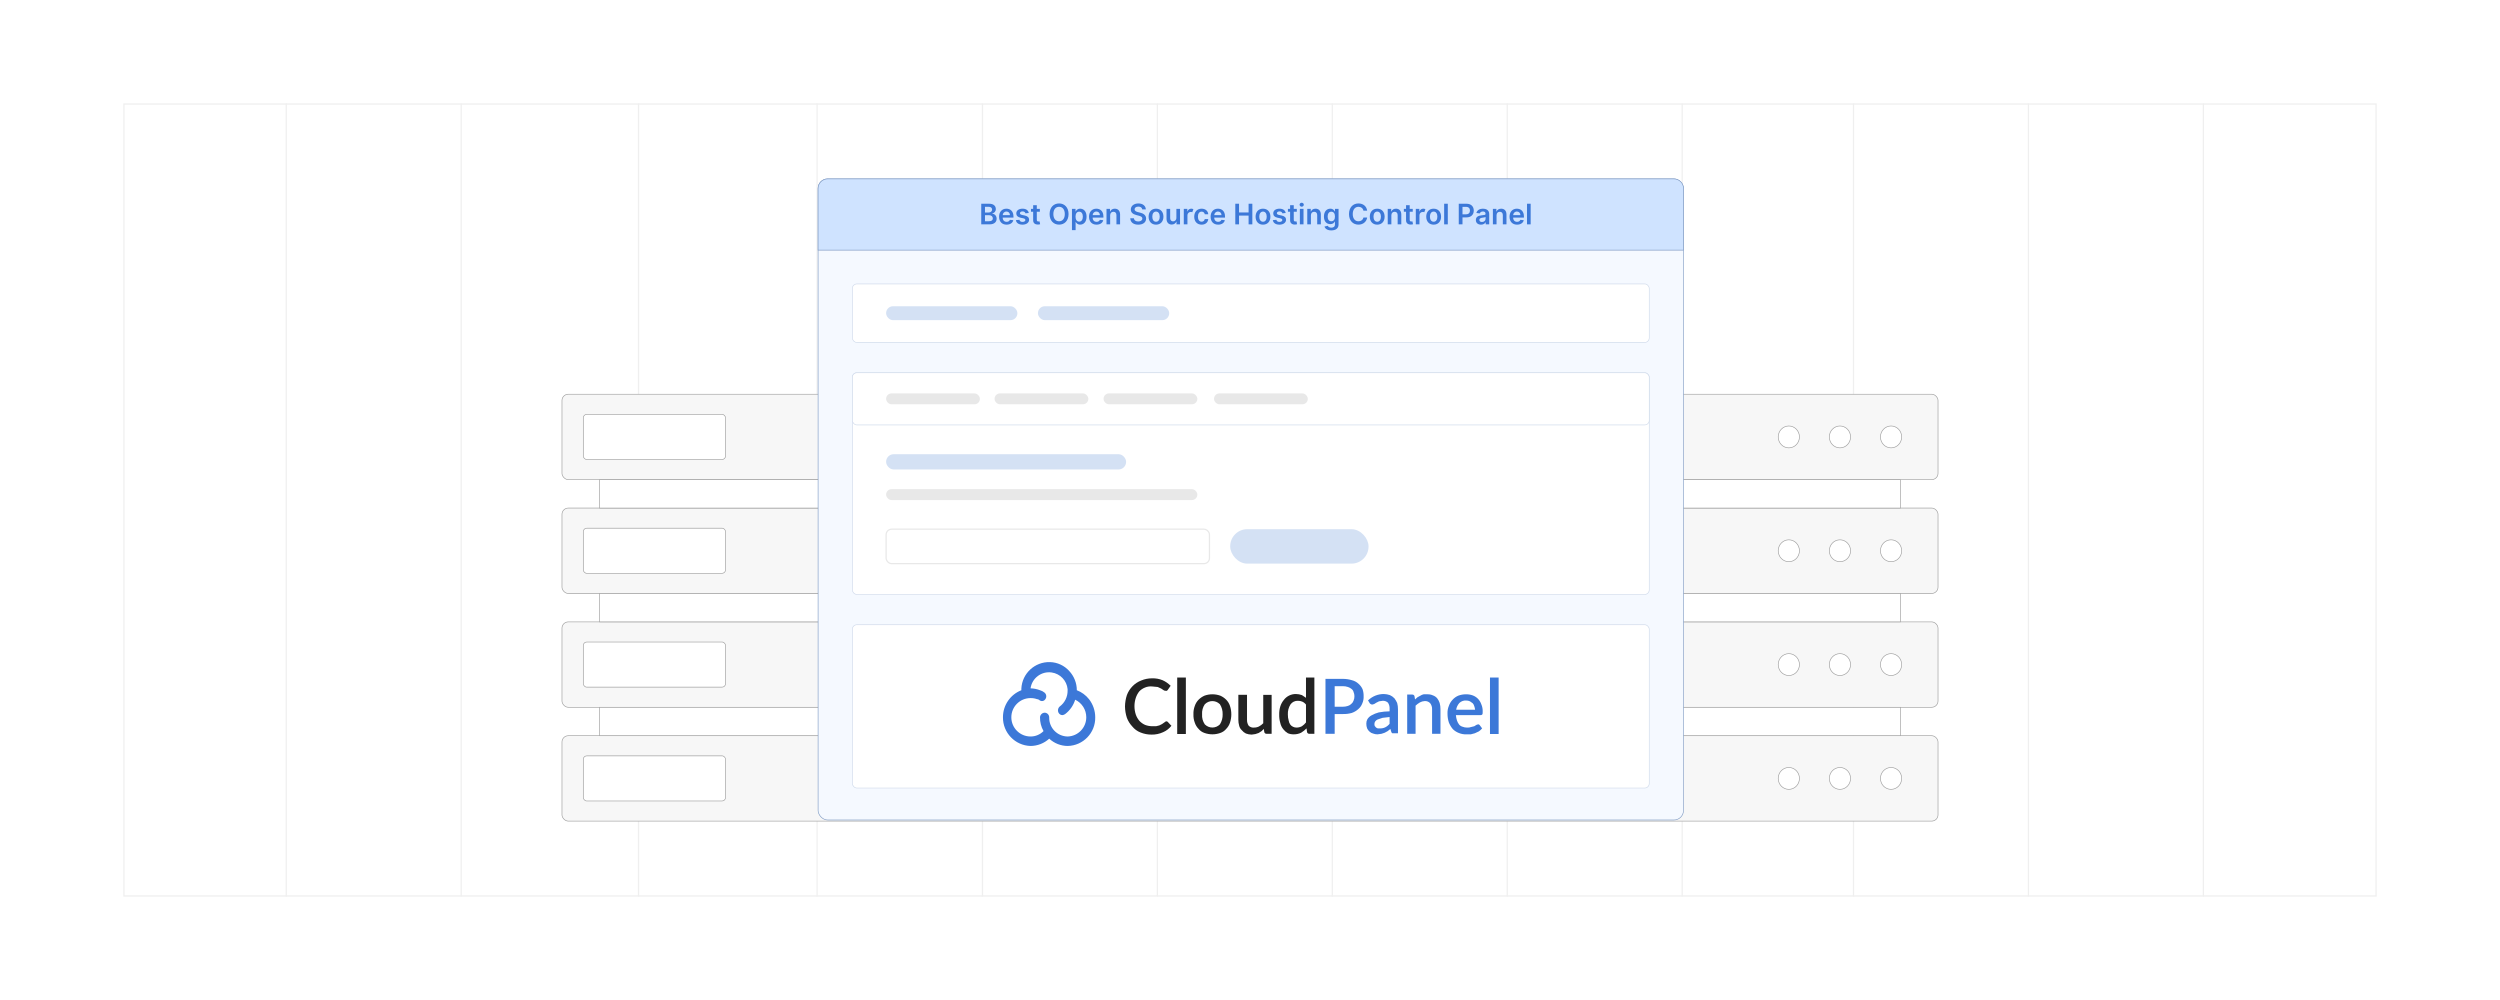 <?xml version="1.0" encoding="UTF-8"?>
<svg id="Layer_1" data-name="Layer 1" xmlns="http://www.w3.org/2000/svg" viewBox="0 0 1000 400">
  <rect width="1000" height="400" fill="#fff"/>
  <g>
    <g>
      <rect x="49.576" y="41.608" width="900.848" height="316.784" fill="none" stroke="#efefef" stroke-linecap="round" stroke-miterlimit="10" stroke-width=".5"/>
      <line x1="326.838" y1="41.608" x2="326.838" y2="358.392" fill="none" stroke="#efefef" stroke-linecap="round" stroke-miterlimit="10" stroke-width=".5"/>
      <line x1="392.987" y1="41.608" x2="392.987" y2="358.392" fill="none" stroke="#efefef" stroke-linecap="round" stroke-miterlimit="10" stroke-width=".5"/>
      <line x1="462.96" y1="41.608" x2="462.96" y2="358.392" fill="none" stroke="#efefef" stroke-linecap="round" stroke-miterlimit="10" stroke-width=".5"/>
      <line x1="532.933" y1="41.608" x2="532.933" y2="358.392" fill="none" stroke="#efefef" stroke-linecap="round" stroke-miterlimit="10" stroke-width=".5"/>
      <line x1="602.905" y1="41.608" x2="602.905" y2="358.392" fill="none" stroke="#efefef" stroke-linecap="round" stroke-miterlimit="10" stroke-width=".5"/>
      <line x1="114.51" y1="41.608" x2="114.51" y2="358.392" fill="none" stroke="#efefef" stroke-linecap="round" stroke-miterlimit="10" stroke-width=".5"/>
      <line x1="184.483" y1="41.608" x2="184.483" y2="358.392" fill="none" stroke="#efefef" stroke-linecap="round" stroke-miterlimit="10" stroke-width=".5"/>
      <line x1="255.412" y1="41.608" x2="255.412" y2="358.392" fill="none" stroke="#efefef" stroke-linecap="round" stroke-miterlimit="10" stroke-width=".5"/>
      <line x1="672.878" y1="41.608" x2="672.878" y2="358.392" fill="none" stroke="#efefef" stroke-linecap="round" stroke-miterlimit="10" stroke-width=".5"/>
      <line x1="741.406" y1="41.608" x2="741.406" y2="358.392" fill="none" stroke="#efefef" stroke-linecap="round" stroke-miterlimit="10" stroke-width=".5"/>
      <line x1="811.379" y1="41.608" x2="811.379" y2="358.392" fill="none" stroke="#efefef" stroke-linecap="round" stroke-miterlimit="10" stroke-width=".5"/>
      <line x1="881.352" y1="41.608" x2="881.352" y2="358.392" fill="none" stroke="#efefef" stroke-linecap="round" stroke-miterlimit="10" stroke-width=".5"/>
    </g>
    <g>
      <g>
        <rect x="224.788" y="248.755" width="550.423" height="34.16" rx="2.53" ry="2.53" fill="#f7f7f7" stroke="#9b9b9b" stroke-miterlimit="10" stroke-width=".25"/>
        <rect x="233.322" y="256.811" width="56.886" height="18.046" rx="1.372" ry="1.372" fill="#fff" stroke="#9b9b9b" stroke-miterlimit="10" stroke-width=".25"/>
        <ellipse cx="715.533" cy="265.834" rx="4.244" ry="4.376" fill="#fff" stroke="#9b9b9b" stroke-miterlimit="10" stroke-width=".25"/>
        <ellipse cx="735.979" cy="265.834" rx="4.244" ry="4.376" fill="#fff" stroke="#9b9b9b" stroke-miterlimit="10" stroke-width=".25"/>
        <ellipse cx="756.425" cy="265.834" rx="4.244" ry="4.376" fill="#fff" stroke="#9b9b9b" stroke-miterlimit="10" stroke-width=".25"/>
        <rect x="224.788" y="203.223" width="550.423" height="34.16" rx="2.53" ry="2.53" fill="#f7f7f7" stroke="#9b9b9b" stroke-miterlimit="10" stroke-width=".25"/>
        <rect x="233.322" y="211.28" width="56.886" height="18.046" rx="1.372" ry="1.372" fill="#fff" stroke="#9b9b9b" stroke-miterlimit="10" stroke-width=".25"/>
        <ellipse cx="715.533" cy="220.303" rx="4.244" ry="4.376" fill="#fff" stroke="#9b9b9b" stroke-miterlimit="10" stroke-width=".25"/>
        <ellipse cx="735.979" cy="220.303" rx="4.244" ry="4.376" fill="#fff" stroke="#9b9b9b" stroke-miterlimit="10" stroke-width=".25"/>
        <ellipse cx="756.425" cy="220.303" rx="4.244" ry="4.376" fill="#fff" stroke="#9b9b9b" stroke-miterlimit="10" stroke-width=".25"/>
        <rect x="239.838" y="237.383" width="520.324" height="11.372" fill="#fff" stroke="#9b9b9b" stroke-miterlimit="10" stroke-width=".25"/>
        <rect x="224.788" y="294.286" width="550.423" height="34.16" rx="2.53" ry="2.53" fill="#f7f7f7" stroke="#9b9b9b" stroke-miterlimit="10" stroke-width=".25"/>
        <rect x="233.322" y="302.343" width="56.886" height="18.046" rx="1.372" ry="1.372" fill="#fff" stroke="#9b9b9b" stroke-miterlimit="10" stroke-width=".25"/>
        <ellipse cx="715.533" cy="311.366" rx="4.244" ry="4.376" fill="#fff" stroke="#9b9b9b" stroke-miterlimit="10" stroke-width=".25"/>
        <ellipse cx="735.979" cy="311.366" rx="4.244" ry="4.376" fill="#fff" stroke="#9b9b9b" stroke-miterlimit="10" stroke-width=".25"/>
        <ellipse cx="756.425" cy="311.366" rx="4.244" ry="4.376" fill="#fff" stroke="#9b9b9b" stroke-miterlimit="10" stroke-width=".25"/>
        <rect x="239.838" y="282.914" width="520.324" height="11.372" fill="#fff" stroke="#9b9b9b" stroke-miterlimit="10" stroke-width=".25"/>
        <rect x="224.788" y="157.691" width="550.423" height="34.16" rx="2.53" ry="2.53" fill="#f7f7f7" stroke="#9b9b9b" stroke-miterlimit="10" stroke-width=".25"/>
        <rect x="233.322" y="165.748" width="56.886" height="18.046" rx="1.372" ry="1.372" fill="#fff" stroke="#9b9b9b" stroke-miterlimit="10" stroke-width=".25"/>
        <ellipse cx="715.533" cy="174.771" rx="4.244" ry="4.376" fill="#fff" stroke="#9b9b9b" stroke-miterlimit="10" stroke-width=".25"/>
        <ellipse cx="735.979" cy="174.771" rx="4.244" ry="4.376" fill="#fff" stroke="#9b9b9b" stroke-miterlimit="10" stroke-width=".25"/>
        <ellipse cx="756.425" cy="174.771" rx="4.244" ry="4.376" fill="#fff" stroke="#9b9b9b" stroke-miterlimit="10" stroke-width=".25"/>
        <rect x="239.838" y="191.851" width="520.324" height="11.372" fill="#fff" stroke="#9b9b9b" stroke-miterlimit="10" stroke-width=".25"/>
      </g>
      <g>
        <rect x="327.237" y="71.554" width="346.161" height="256.444" rx="3.827" ry="3.827" fill="#f5f9ff" stroke="#809bc4" stroke-miterlimit="10" stroke-width=".25"/>
        <path d="M331.064,71.554h338.508c2.112,0,3.827,1.715,3.827,3.827v24.667h-346.161v-24.667c0-2.112,1.715-3.827,3.827-3.827Z" fill="#cfe3ff" stroke="#809bc4" stroke-miterlimit="10" stroke-width=".25"/>
      </g>
      <rect x="340.933" y="249.894" width="318.769" height="65.322" rx="1.833" ry="1.833" fill="#fff" stroke="#ced9ea" stroke-miterlimit="10" stroke-width=".25"/>
      <g>
        <path d="M435.598,279.664c-1.275-1.604-2.957-2.837-4.871-3.571 0-2.853-1.083-5.599-3.031-7.684-1.962-2.195-4.74-3.487-7.683-3.571-6.076-.184-11.18,4.534-11.472,10.606v.649c-4.452,1.742-7.376,6.042-7.36,10.822-.061,6.193,4.848,11.295,11.04,11.472,2.765-.014,5.427-1.056,7.467-2.922,2.002,1.86,4.628,2.902,7.36,2.922,6.215-.118,11.158-5.252,11.04-11.467,0-.001,0-.003,0-.004 0-2.627-.876-5.178-2.489-7.251h-.001ZM416.007,286.916c-.038,1.933.448,3.841,1.407,5.52-1.369,1.391-3.241,2.171-5.193,2.164-4.244-.001-7.684-3.441-7.683-7.685.001-4.243,3.44-7.683,7.683-7.683.885-.015,1.765.132,2.596.433h.109l.649.216c.311.329.738.524,1.191.542.515.018,1.004-.226,1.298-.649.672-.812.576-2.011-.216-2.706-.538-.451-1.165-.782-1.84-.974-1.21-.469-2.491-.725-3.788-.758.575-4.084,4.352-6.928,8.435-6.353,3.418.481,6.06,3.242,6.391,6.678v.542c.044,2.51-1.125,4.886-3.138,6.385-.752.647-.934,1.74-.433,2.596.312.541.891.872,1.515.866.392-.048.765-.197,1.082-.433,1.905-1.443,3.306-3.45,4.004-5.736,2.712,1.293,4.439,4.03,4.438,7.035.004,4.12-3.243,7.51-7.36,7.684h-.109c-4.124-.058-7.42-3.447-7.362-7.571.001-.038.001-.076.003-.114-.013-.485-.206-.948-.542-1.298-.344-.345-.811-.54-1.298-.542-.993.054-1.786.847-1.84,1.84h0Z" fill="#3c78d8"/>
        <path d="M465.902,288.863l-1.082.758-1.082.542-1.298.325h-1.624c-.963-.012-1.915-.196-2.814-.542-.809-.366-1.544-.88-2.164-1.515-.669-.759-1.184-1.641-1.515-2.596-.719-2.179-.719-4.531,0-6.711.313-.941.789-1.82,1.407-2.596.642-.661,1.417-1.177,2.273-1.515.889-.37,1.855-.518,2.814-.433l2.273.216,1.407.649.974.649c.221.156.488.232.758.216h.542l.325-.325,1.193-1.73h-.109c-.905-.907-1.969-1.64-3.138-2.164-1.338-.55-2.778-.808-4.224-.758-1.487-.006-2.959.289-4.329.866-1.305.498-2.487,1.273-3.463,2.273-1.002,1.016-1.777,2.233-2.273,3.571-.48,1.469-.735,3.001-.758,4.546.023,1.545.278,3.077.758,4.546.485,1.286,1.221,2.463,2.164,3.463.859,1.06,1.977,1.881,3.247,2.381,1.408.578,2.916.872,4.438.866,1.605.035,3.197-.298,4.654-.974,1.275-.543,2.391-1.399,3.247-2.489h.109l-1.515-1.624c-.325-.326-.758-.326-1.191.106h0ZM470.881,271.007h3.463v22.587h-3.463v-22.587ZM490.474,279.88c-.684-.687-1.492-1.238-2.381-1.624-2.031-.718-4.247-.718-6.277,0-.889.386-1.696.937-2.381,1.624-.69.702-1.209,1.554-1.515,2.489-.406,1.07-.591,2.212-.542,3.355-.049,1.144.136,2.285.542,3.355.306.935.825,1.787,1.515,2.489.624.755,1.45,1.318,2.381,1.624,2.031.718,4.247.718,6.277,0,.931-.306,1.756-.869,2.381-1.624.69-.702,1.209-1.554,1.515-2.489.719-2.179.719-4.531,0-6.711-.306-.935-.825-1.787-1.515-2.489h0ZM489.058,285.725c.05,1.413-.327,2.809-1.082,4.004-1.622,1.673-4.294,1.715-5.968.092-.031-.03-.062-.061-.092-.092-.804-1.174-1.186-2.586-1.082-4.004-.103-1.419.278-2.831,1.082-4.004,1.622-1.673,4.294-1.715,5.968-.092.031.03.062.061.092.092.755,1.196,1.132,2.591,1.082,4.004ZM505.297,289.297c-.502.525-1.087.964-1.731,1.298-.606.298-1.274.447-1.948.433-.8.097-1.6-.183-2.164-.758-.455-.708-.681-1.539-.649-2.381v-9.957h-3.464v9.957c-.006.805.103,1.607.325,2.381.158.712.537,1.356,1.082,1.84.439.547.994.99,1.624,1.298.729.269,1.497.415,2.273.433l1.515-.216,1.298-.433,1.191-.758.866-.866.216,1.298c.101.392.461.662.866.649h2.056v-15.583h-3.355v11.364ZM522.396,271.007v8.117l-1.624-1.082c-.764-.277-1.568-.423-2.381-.433-1.912-.035-3.724.851-4.871,2.381-.635.765-1.113,1.647-1.407,2.596-.317,1.052-.463,2.148-.433,3.247-.031,1.134.116,2.266.433,3.355.197.911.604,1.764,1.191,2.489.506.651,1.131,1.202,1.84,1.624.755.309,1.565.456,2.381.433,1.011.014,2.012-.208,2.922-.649.793-.482,1.52-1.064,2.164-1.731l.216,1.515c.101.392.461.662.866.649h2.056v-22.511h-3.354ZM522.396,281.829v7.143c-.456.589-1.005,1.101-1.624,1.515-.665.358-1.409.544-2.164.542-.488.007-.971-.105-1.407-.325-.43-.19-.803-.488-1.082-.866-.344-.481-.566-1.038-.649-1.624-.229-.772-.338-1.575-.325-2.381-.08-1.451.299-2.889,1.082-4.113.681-.924,1.775-1.451,2.922-1.407.593-.009,1.182.102,1.731.325.597.264,1.118.673,1.515,1.191h0Z" fill="#222"/>
        <path d="M543.393,273.495c-.734-.68-1.627-1.163-2.596-1.407-1.193-.362-2.433-.545-3.68-.542h-6.928v21.971h3.68v-7.901h3.247c1.205.036,2.409-.11,3.571-.433.959-.324,1.843-.84,2.596-1.515.727-.606,1.286-1.389,1.624-2.273.408-.918.594-1.919.542-2.922.022-.956-.124-1.909-.433-2.814-.381-.829-.934-1.567-1.624-2.164l.001.001ZM541.769,278.474c.018.594-.093,1.185-.325,1.731-.155.508-.456.96-.866,1.298-.383.409-.869.708-1.407.866-.662.222-1.357.332-2.056.325h-3.247v-8.225h3.247c.699-.007,1.393.103,2.056.325.511.164.987.42,1.403.758.44.31.749.773.866,1.298.221.512.333,1.066.328,1.624h0ZM557.787,279.34c-.52-.552-1.145-.994-1.84-1.298-.766-.268-1.569-.414-2.381-.433-2.337-.018-4.588.874-6.277,2.489h-.109l.649,1.082c.087.192.241.346.433.433.191.134.416.209.649.216l.758-.216.866-.542,1.082-.542,1.515-.216c.758-.024,1.495.248,2.056.758.484.736.712,1.611.649,2.489v.974c-1.453.015-2.902.16-4.329.433-1.02.273-2.002.673-2.922,1.191-.661.359-1.22.881-1.624,1.515-.294.531-.443,1.13-.432,1.737-.018.664.093,1.326.325,1.948.224.5.556.943.974,1.298.389.378.877.641,1.407.758.553.212,1.139.323,1.731.325l1.624-.216,1.298-.433,1.191-.649,1.082-.866.325,1.082c.048.267.205.503.433.649h2.273v-9.637c.006-.841-.103-1.678-.325-2.489-.296-.649-.659-1.266-1.082-1.84h0ZM555.838,286.807v2.706c-.468.589-1.059,1.069-1.731,1.407-.672.329-1.418.478-2.164.433h-.866l-.649-.325-.542-.649c-.098-.278-.135-.573-.109-.866.007-.35.12-.689.325-.974.252-.334.588-.595.974-.758l1.948-.649,2.815-.326ZM574.887,279.34c-.457-.548-1.056-.96-1.731-1.191-.713-.321-1.492-.469-2.273-.433h-1.407c-.464.093-.906.277-1.298.542l-1.191.649-.974.866-.216-1.298c-.101-.392-.461-.662-.866-.649h-2.057v15.697h3.355v-11.26c.523-.501,1.104-.937,1.731-1.298.599-.328,1.266-.513,1.948-.542.815-.053,1.611.266,2.164.866.522.681.79,1.523.758,2.381v9.849h3.355v-9.849c.006-.841-.103-1.678-.325-2.489-.216-.665-.545-1.287-.974-1.84h-.001ZM591.229,279.556c-.605-.627-1.345-1.108-2.164-1.407-.868-.31-1.785-.457-2.706-.433-1.034.003-2.06.186-3.031.542-.916.387-1.73.98-2.381,1.731-.632.685-1.111,1.497-1.407,2.381-.398.959-.583,1.993-.54,3.031-.013,1.212.169,2.418.54,3.571.385.987.934,1.902,1.624,2.706.681.663,1.491,1.179,2.381,1.515.959.399,1.993.584,3.031.542h1.731l1.624-.433,1.624-.758c.485-.336.922-.737,1.298-1.191l-.974-1.298c-.13-.23-.387-.359-.649-.325l-.649.216-.866.542-1.298.325c-.518.193-1.073.267-1.624.216-.593.009-1.182-.102-1.731-.325-.545-.141-1.035-.443-1.407-.866-.374-.491-.667-1.04-.866-1.624-.228-.702-.373-1.429-.433-2.164h9.849c.237.02.471-.058.649-.216.216-.216.216-.542.216-1.082.049-1.038-.136-2.074-.542-3.031-.276-.805-.718-1.542-1.298-2.164h0ZM590.038,283.885h-7.576c.163-1.008.614-1.948,1.298-2.706.726-.69,1.708-1.043,2.706-.974.523-.008,1.041.103,1.515.325l1.082.758c.318.332.542.743.649,1.191.159.456.268.927.325,1.407ZM595.991,271.007h3.463v22.587h-3.463v-22.587Z" fill="#3c78d8"/>
      </g>
      <g>
        <rect x="340.933" y="113.568" width="318.769" height="23.421" rx="1.833" ry="1.833" fill="#fff" stroke="#ced9ea" stroke-miterlimit="10" stroke-width=".25"/>
        <g>
          <rect x="354.447" y="122.497" width="52.504" height="5.563" rx="2.754" ry="2.754" fill="#d4e1f4"/>
          <rect x="415.175" y="122.497" width="52.504" height="5.563" rx="2.754" ry="2.754" fill="#d4e1f4"/>
        </g>
      </g>
      <g>
        <rect x="340.933" y="149.103" width="318.769" height="88.678" rx="1.833" ry="1.833" fill="#fff" stroke="#ced9ea" stroke-miterlimit="10" stroke-width=".25"/>
        <rect x="340.933" y="149.103" width="318.769" height="20.872" rx="1.833" ry="1.833" fill="#fff" stroke="#ced9ea" stroke-miterlimit="10" stroke-width=".25"/>
        <rect x="354.447" y="181.684" width="95.995" height="6.096" rx="3.018" ry="3.018" fill="#d4e1f4"/>
        <g>
          <rect x="354.447" y="157.361" width="37.505" height="4.355" rx="2.156" ry="2.156" fill="#e8e8e8"/>
          <rect x="397.826" y="157.361" width="37.505" height="4.355" rx="2.156" ry="2.156" fill="#e8e8e8"/>
          <rect x="441.426" y="157.361" width="37.505" height="4.355" rx="2.156" ry="2.156" fill="#e8e8e8"/>
          <rect x="485.609" y="157.361" width="37.505" height="4.355" rx="2.156" ry="2.156" fill="#e8e8e8"/>
        </g>
        <rect x="354.447" y="195.662" width="124.485" height="4.355" rx="2.156" ry="2.156" fill="#e8e8e8"/>
        <rect x="354.447" y="211.677" width="129.338" height="13.778" rx="2.211" ry="2.211" fill="none" stroke="#e8e8e8" stroke-miterlimit="10" stroke-width=".5"/>
        <rect x="492.077" y="211.677" width="55.338" height="13.778" rx="6.821" ry="6.821" fill="#d4e1f4"/>
      </g>
      <g>
        <path d="M392.497,81.492h3.158c1.788,0,2.675.91,2.675,2.139,0,1.003-.637,1.567-1.442,1.757v.08c.878.045,1.765.777,1.765,2.026,0,1.285-.927,2.248-2.816,2.248h-3.339v-8.25ZM395.47,85c.777,0,1.366-.451,1.366-1.177,0-.636-.456-1.1-1.333-1.1h-1.511v2.276h1.478ZM395.599,88.493c1.083,0,1.535-.459,1.535-1.115,0-.737-.572-1.302-1.495-1.302h-1.647v2.417h1.607Z" fill="#3c78d8"/>
        <path d="M399.628,86.684c0-1.909,1.156-3.211,2.929-3.211,1.522,0,2.828.955,2.828,3.127v.446h-4.31c.012,1.06.636,1.681,1.579,1.681.628,0,1.112-.274,1.309-.798l1.361.153c-.258,1.075-1.248,1.78-2.69,1.78-1.865,0-3.005-1.237-3.005-3.179ZM403.987,86.064c-.008-.842-.572-1.454-1.41-1.454-.87,0-1.454.664-1.498,1.454h2.909Z" fill="#3c78d8"/>
        <path d="M410.184,85.334c-.113-.406-.468-.773-1.14-.773-.608,0-1.072.29-1.068.709-.004.358.246.576.875.717l1.055.227c1.169.253,1.736.793,1.74,1.676-.004,1.172-1.096,1.974-2.643,1.974-1.519,0-2.473-.673-2.654-1.809l1.422-.138c.125.557.56.847,1.228.847.693,0,1.152-.318,1.152-.741,0-.351-.266-.58-.834-.705l-1.056-.222c-1.188-.246-1.744-.842-1.74-1.744-.004-1.145,1.011-1.878,2.502-1.878,1.45,0,2.288.669,2.489,1.717l-1.329.144Z" fill="#3c78d8"/>
        <path d="M415.944,84.682h-1.22v3.198c0,.589.294.718.66.718.182,0,.347-.037.427-.057l.246,1.14c-.157.053-.443.133-.858.145-1.096.032-1.942-.54-1.934-1.704v-3.44h-.878v-1.128h.878v-1.482h1.458v1.482h1.22v1.128Z" fill="#3c78d8"/>
        <path d="M423.631,89.854c-2.167,0-3.791-1.574-3.791-4.237,0-2.667,1.623-4.237,3.791-4.237,2.163,0,3.791,1.57,3.791,4.237s-1.627,4.237-3.791,4.237ZM423.631,82.72c-1.341,0-2.288,1.02-2.288,2.897s.947,2.897,2.288,2.897c1.345,0,2.288-1.02,2.288-2.897s-.943-2.897-2.288-2.897Z" fill="#3c78d8"/>
        <path d="M428.781,83.554h1.435v1.023h.085c.221-.447.677-1.105,1.768-1.105,1.43,0,2.554,1.12,2.554,3.183,0,2.038-1.092,3.194-2.55,3.194-1.063,0-1.543-.632-1.772-1.083h-.06v3.295h-1.458v-8.508ZM431.666,88.654c.962,0,1.47-.846,1.47-2.006,0-1.152-.499-1.978-1.47-1.978-.939,0-1.455.777-1.455,1.978s.524,2.006,1.455,2.006Z" fill="#3c78d8"/>
        <path d="M435.607,86.684c0-1.909,1.156-3.211,2.929-3.211,1.522,0,2.828.955,2.828,3.127v.446h-4.31c.012,1.06.636,1.681,1.579,1.681.628,0,1.112-.274,1.309-.798l1.361.153c-.258,1.075-1.248,1.78-2.69,1.78-1.865,0-3.005-1.237-3.005-3.179ZM439.966,86.064c-.008-.842-.572-1.454-1.41-1.454-.87,0-1.454.664-1.498,1.454h2.909Z" fill="#3c78d8"/>
        <path d="M444.059,89.742h-1.458v-6.188h1.394v1.052h.073c.282-.69.918-1.133,1.845-1.133,1.277,0,2.123.847,2.119,2.329v3.939h-1.458v-3.714c0-.826-.451-1.321-1.205-1.321-.769,0-1.309.516-1.309,1.409v3.626Z" fill="#3c78d8"/>
        <path d="M455.333,82.644c-.935,0-1.49.455-1.494,1.075-.008.69.725.975,1.401,1.136l.773.193c1.241.294,2.421.947,2.425,2.377-.004,1.454-1.152,2.441-3.13,2.441-1.921,0-3.142-.923-3.203-2.562h1.47c.06.866.786,1.285,1.72,1.285.975,0,1.644-.471,1.647-1.176-.004-.641-.592-.919-1.482-1.145l-.939-.241c-1.357-.351-2.199-1.031-2.199-2.216-.004-1.458,1.297-2.433,3.029-2.433,1.756,0,2.944.986,2.973,2.38h-1.438c-.077-.7-.665-1.115-1.555-1.115Z" fill="#3c78d8"/>
        <path d="M459.443,86.672c0-1.918,1.152-3.199,2.965-3.199s2.965,1.281,2.965,3.199c0,1.913-1.152,3.19-2.965,3.19s-2.965-1.277-2.965-3.19ZM463.894,86.668c0-1.133-.491-2.039-1.478-2.039-1.003,0-1.494.906-1.494,2.039,0,1.132.491,2.025,1.494,2.025.987,0,1.478-.894,1.478-2.025Z" fill="#3c78d8"/>
        <path d="M470.554,83.554h1.458v6.188h-1.414v-1.1h-.065c-.282.692-.935,1.181-1.861,1.181-1.216,0-2.062-.843-2.062-2.329v-3.939h1.458v3.714c0,.786.467,1.281,1.169,1.281.644,0,1.317-.467,1.317-1.41v-3.585Z" fill="#3c78d8"/>
        <path d="M473.516,83.554h1.414v1.031h.065c.226-.717.814-1.12,1.527-1.12.335,0,.612.089.83.226l-.451,1.209c-.157-.073-.338-.129-.576-.129-.761,0-1.35.552-1.35,1.333v3.638h-1.458v-6.188Z" fill="#3c78d8"/>
        <path d="M477.688,86.672c0-1.89,1.144-3.199,2.957-3.199,1.51,0,2.558.883,2.658,2.225h-1.394c-.113-.597-.544-1.048-1.245-1.048-.898,0-1.498.749-1.498,1.998,0,1.265.588,2.026,1.498,2.026.64,0,1.12-.383,1.245-1.048h1.394c-.104,1.313-1.096,2.236-2.65,2.236-1.849,0-2.965-1.317-2.965-3.19Z" fill="#3c78d8"/>
        <path d="M484.243,86.684c0-1.909,1.156-3.211,2.929-3.211,1.522,0,2.828.955,2.828,3.127v.446h-4.31c.012,1.06.636,1.681,1.579,1.681.628,0,1.112-.274,1.309-.798l1.362.153c-.258,1.075-1.249,1.78-2.691,1.78-1.865,0-3.005-1.237-3.005-3.179ZM488.602,86.064c-.008-.842-.572-1.454-1.41-1.454-.87,0-1.454.664-1.498,1.454h2.908Z" fill="#3c78d8"/>
        <path d="M494.119,81.492h1.495v3.492h3.823v-3.492h1.499v8.25h-1.499v-3.505h-3.823v3.505h-1.495v-8.25Z" fill="#3c78d8"/>
        <path d="M502.234,86.672c0-1.918,1.152-3.199,2.965-3.199s2.965,1.281,2.965,3.199c0,1.913-1.152,3.19-2.965,3.19s-2.965-1.277-2.965-3.19ZM506.685,86.668c0-1.133-.491-2.039-1.478-2.039-1.003,0-1.494.906-1.494,2.039,0,1.132.491,2.025,1.494,2.025.987,0,1.478-.894,1.478-2.025Z" fill="#3c78d8"/>
        <path d="M512.963,85.334c-.113-.406-.468-.773-1.141-.773-.607,0-1.071.29-1.067.709-.004.358.246.576.874.717l1.056.227c1.168.253,1.736.793,1.74,1.676-.004,1.172-1.096,1.974-2.643,1.974-1.519,0-2.474-.673-2.654-1.809l1.422-.138c.125.557.56.847,1.228.847.692,0,1.152-.318,1.152-.741,0-.351-.267-.58-.834-.705l-1.056-.222c-1.188-.246-1.744-.842-1.74-1.744-.004-1.145,1.012-1.878,2.502-1.878,1.45,0,2.288.669,2.489,1.717l-1.329.144Z" fill="#3c78d8"/>
        <path d="M518.724,84.682h-1.221v3.198c0,.589.294.718.661.718.181,0,.346-.037.427-.057l.246,1.14c-.157.053-.443.133-.858.145-1.096.032-1.941-.54-1.934-1.704v-3.44h-.878v-1.128h.878v-1.482h1.458v1.482h1.221v1.128Z" fill="#3c78d8"/>
        <path d="M519.835,81.886c0-.439.378-.793.846-.793.463,0,.842.354.842.793,0,.435-.379.79-.842.79-.468,0-.846-.354-.846-.79ZM519.947,83.554h1.459v6.188h-1.459v-6.188Z" fill="#3c78d8"/>
        <path d="M524.365,89.742h-1.459v-6.188h1.395v1.052h.072c.281-.69.918-1.133,1.845-1.133,1.277,0,2.123.847,2.119,2.329v3.939h-1.458v-3.714c0-.826-.451-1.321-1.205-1.321-.769,0-1.309.516-1.309,1.409v3.626Z" fill="#3c78d8"/>
        <path d="M529.787,90.627l1.313-.317c.177.338.564.753,1.442.753.829,0,1.434-.375,1.434-1.261v-1.173h-.072c-.226.456-.722,1.023-1.781,1.023-1.426,0-2.55-1.007-2.55-3.025,0-2.034,1.124-3.154,2.555-3.154,1.091,0,1.555.657,1.776,1.105h.08v-1.023h1.438v6.288c0,1.559-1.232,2.324-2.904,2.324-1.575,0-2.466-.696-2.731-1.539ZM533.984,86.62c0-1.172-.516-1.949-1.454-1.949-.971,0-1.47.825-1.47,1.949,0,1.141.507,1.89,1.47,1.89.931,0,1.454-.709,1.454-1.89Z" fill="#3c78d8"/>
        <path d="M545.364,84.275c-.174-.986-.959-1.555-1.962-1.555-1.35,0-2.301,1.035-2.301,2.897,0,1.894.959,2.897,2.297,2.897.986,0,1.776-.544,1.966-1.511l1.506.008c-.23,1.575-1.53,2.844-3.492,2.844-2.175,0-3.778-1.574-3.778-4.237,0-2.667,1.623-4.237,3.778-4.237,1.829,0,3.239,1.062,3.492,2.896h-1.506Z" fill="#3c78d8"/>
        <path d="M547.92,86.672c0-1.918,1.152-3.199,2.965-3.199s2.965,1.281,2.965,3.199c0,1.913-1.152,3.19-2.965,3.19s-2.965-1.277-2.965-3.19ZM552.371,86.668c0-1.133-.491-2.039-1.478-2.039-1.003,0-1.494.906-1.494,2.039,0,1.132.491,2.025,1.494,2.025.987,0,1.478-.894,1.478-2.025Z" fill="#3c78d8"/>
        <path d="M556.545,89.742h-1.458v-6.188h1.394v1.052h.073c.282-.69.918-1.133,1.845-1.133,1.277,0,2.123.847,2.119,2.329v3.939h-1.459v-3.714c0-.826-.451-1.321-1.204-1.321-.769,0-1.31.516-1.31,1.409v3.626Z" fill="#3c78d8"/>
        <path d="M565.099,84.682h-1.221v3.198c0,.589.294.718.661.718.181,0,.346-.037.427-.057l.246,1.14c-.157.053-.443.133-.858.145-1.096.032-1.941-.54-1.934-1.704v-3.44h-.878v-1.128h.878v-1.482h1.458v1.482h1.221v1.128Z" fill="#3c78d8"/>
        <path d="M566.322,83.554h1.414v1.031h.065c.226-.717.814-1.12,1.527-1.12.334,0,.611.089.829.226l-.451,1.209c-.157-.073-.338-.129-.576-.129-.761,0-1.349.552-1.349,1.333v3.638h-1.459v-6.188Z" fill="#3c78d8"/>
        <path d="M570.495,86.672c0-1.918,1.152-3.199,2.965-3.199s2.965,1.281,2.965,3.199c0,1.913-1.152,3.19-2.965,3.19s-2.965-1.277-2.965-3.19ZM574.946,86.668c0-1.133-.491-2.039-1.478-2.039-1.003,0-1.494.906-1.494,2.039,0,1.132.491,2.025,1.494,2.025.987,0,1.478-.894,1.478-2.025Z" fill="#3c78d8"/>
        <path d="M579.121,89.742h-1.459v-8.25h1.459v8.25Z" fill="#3c78d8"/>
        <path d="M583.503,81.492h3.094c1.897,0,2.909,1.156,2.909,2.731,0,1.587-1.023,2.731-2.929,2.731h-1.579v2.788h-1.495v-8.25ZM586.375,85.725c1.112,0,1.607-.624,1.607-1.502,0-.879-.495-1.482-1.615-1.482h-1.369v2.984h1.377Z" fill="#3c78d8"/>
        <path d="M590.344,88.005c0-1.394,1.148-1.752,2.349-1.881,1.092-.117,1.531-.138,1.531-.556v-.024c0-.608-.371-.955-1.048-.955-.713,0-1.124.362-1.269.786l-1.362-.193c.322-1.129,1.322-1.709,2.623-1.709,1.18,0,2.514.492,2.514,2.127v4.142h-1.402v-.85h-.048c-.266.519-.846.975-1.817.975-1.18,0-2.07-.644-2.07-1.861ZM594.227,87.522v-.729c-.19.152-.955.249-1.338.302-.652.093-1.14.326-1.14.886,0,.536.435.815,1.043.815.879,0,1.435-.584,1.435-1.273Z" fill="#3c78d8"/>
        <path d="M598.615,89.742h-1.459v-6.188h1.395v1.052h.072c.281-.69.918-1.133,1.845-1.133,1.277,0,2.123.847,2.119,2.329v3.939h-1.458v-3.714c0-.826-.451-1.321-1.205-1.321-.769,0-1.309.516-1.309,1.409v3.626Z" fill="#3c78d8"/>
        <path d="M603.812,86.684c0-1.909,1.156-3.211,2.929-3.211,1.522,0,2.828.955,2.828,3.127v.446h-4.311c.012,1.06.637,1.681,1.579,1.681.628,0,1.111-.274,1.309-.798l1.362.153c-.258,1.075-1.249,1.78-2.691,1.78-1.865,0-3.005-1.237-3.005-3.179ZM608.171,86.064c-.008-.842-.571-1.454-1.409-1.454-.871,0-1.455.664-1.499,1.454h2.908Z" fill="#3c78d8"/>
        <path d="M612.266,89.742h-1.459v-8.25h1.459v8.25Z" fill="#3c78d8"/>
      </g>
    </g>
  </g>
</svg>